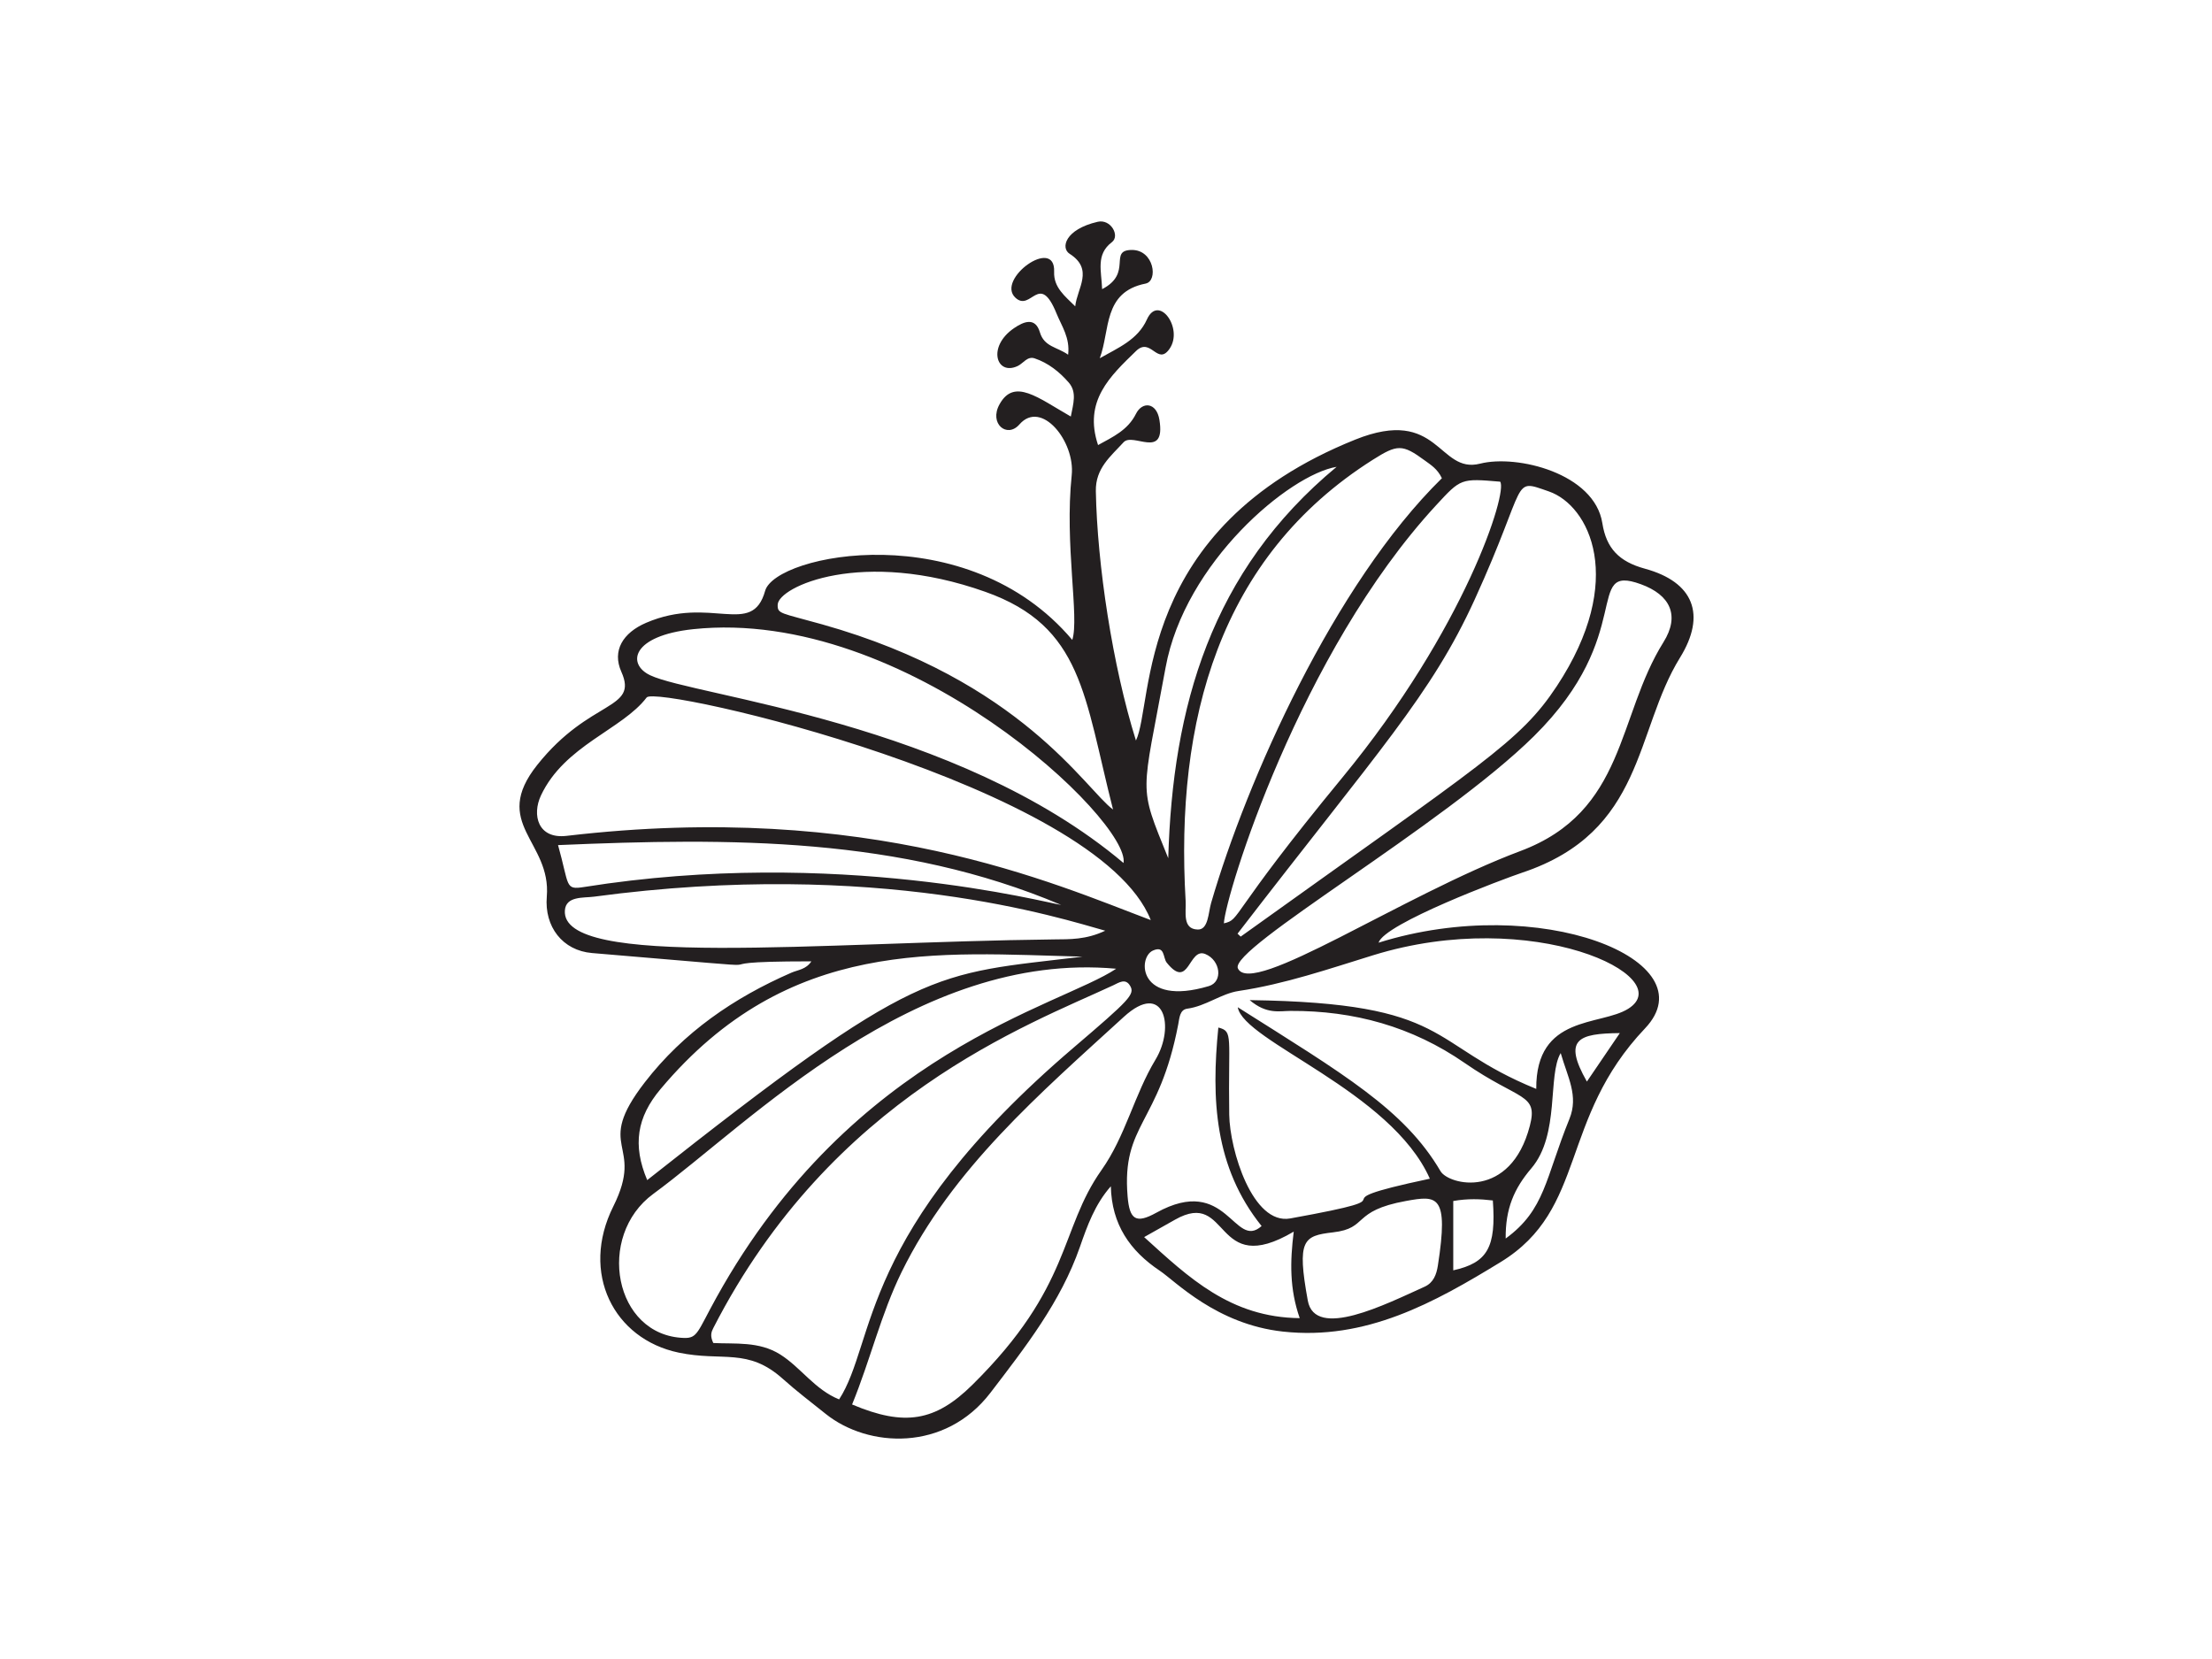 <?xml version="1.0" encoding="UTF-8" standalone="no"?>
<!DOCTYPE svg PUBLIC "-//W3C//DTD SVG 1.1//EN" "http://www.w3.org/Graphics/SVG/1.1/DTD/svg11.dtd">
<svg width="100%" height="100%" viewBox="0 0 400 300" version="1.1" xmlns="http://www.w3.org/2000/svg" xmlns:xlink="http://www.w3.org/1999/xlink" xml:space="preserve" xmlns:serif="http://www.serif.com/" style="fill-rule:evenodd;clip-rule:evenodd;stroke-linejoin:round;stroke-miterlimit:2;">
    <g transform="matrix(0.337,0,0,0.337,-2.107,-52.107)">
        <path d="M875.444,708.971C853.103,709.2 844.819,712.197 857.768,734.985C863.444,726.63 868.806,718.74 875.444,708.971ZM654.895,683.757C662.637,681.459 661.181,669.89 653.012,666.544C643.933,662.824 644.443,686.27 632.319,671.187C630.208,668.559 631.452,661.769 624.886,664.69C616.553,668.399 616.994,695.007 654.895,683.757ZM786.059,799.074L786.059,836.273C804.464,832.199 809.117,823.938 807.3,798.781C800.604,797.975 793.867,797.701 786.059,799.074ZM814.187,819.199C835.414,803.734 835.422,786.94 848.385,755.051C853.425,742.653 847.434,732.677 843.717,719.69C836.558,731.672 843.405,763.393 827.968,781.519C818.764,792.326 814.022,803.097 814.187,819.199ZM620.191,818.438C644.124,840.151 666.511,861.563 703.671,861.923C698.209,846.223 698.438,831.758 700.459,815.507C657.041,841.145 666.665,792.179 636.769,809.09C631.813,811.894 626.849,814.685 620.191,818.438ZM633.124,615.135C635.473,534.044 655.9,461.141 723.477,405.117C698.125,409.323 642.025,456.343 631.701,512.804C618.855,583.051 616.781,574.766 633.124,615.135ZM760.769,799.037C731.237,804.375 740.782,813.682 721.531,815.894C705.582,817.726 702.073,819.912 708.005,852.504C711.869,873.73 749.997,854.382 770.686,845.058C775.452,842.909 777.057,838.479 777.793,833.783C783.789,795.474 777.402,796.03 760.769,799.037ZM575.654,640.186C489.28,603.58 398.277,604.132 305.698,608.096C311.841,630.018 309.228,632.241 319.641,630.582C455.217,608.981 568.355,639.254 575.654,640.186ZM353.541,787.851C500.334,671.786 506.466,677.743 587.116,667.959C509.909,666.027 429.564,657.021 360.704,738.998C347.987,754.137 345.591,769.058 353.541,787.851ZM599.319,654.03C576.017,647.546 477.379,615.291 324.99,635.766C319.381,636.52 309.92,635.329 309.363,643.144C307.128,674.535 445.371,660.131 571.762,658.699C580.315,658.602 588.963,658.923 599.319,654.03ZM603.5,589.005C587.962,528.123 587.287,490.762 535.036,472.211C468.713,448.665 423.919,469.5 423.555,479.063C423.361,484.143 425.117,483.377 447.428,489.653C554.334,519.725 588.821,578.323 603.5,589.005ZM609.135,617.706C612.937,595.348 492.772,480.142 378.266,492.225C345.148,495.719 342.487,510.97 355.146,516.969C379.042,528.292 519.257,541.927 609.135,617.706ZM662.976,650.075C672.272,647.96 664.777,646.837 726.614,571.771C792.475,491.817 815.439,418.493 811.229,413.089C790.09,411.278 790.152,411.336 776.852,425.748C703.612,505.103 663.859,634.766 662.976,650.075ZM822.094,611.274C878.806,590.017 873.842,539.209 898.854,499.208C907.881,484.772 902.37,473.784 886.708,468.097C855.686,456.83 884.838,494.806 829.354,549.646C780.99,597.449 665.604,663.655 670.499,674.25C677.739,689.929 758.745,635.019 822.094,611.274ZM779.961,411.228C777.563,406.181 773.998,404.068 770.779,401.703C758.705,392.831 756.052,393.012 742.921,401.318C660.41,453.513 636.747,541.438 642.459,638.132C642.801,643.908 640.529,653.226 648.991,653.4C654.678,653.518 654.577,644.475 656.132,639.132C675.244,573.446 721.975,468.142 779.961,411.228ZM670.314,655.617C670.873,656.146 671.433,656.675 671.991,657.203C802.548,563.604 821.88,552.718 841.626,522.795C879.214,465.833 859.024,425.833 837.385,418.327C816.862,411.209 826.763,412.3 797.593,476.25C774.159,527.624 746.568,556.56 670.314,655.617ZM605.188,674.436C497.342,664.582 408.592,757.299 356.807,795.251C325.891,817.907 335.756,871.33 373.25,872.55C380.662,872.791 380.493,869.219 390.725,850.786C464.083,718.615 575.018,694.656 605.188,674.436ZM388.999,875.27C400.545,875.883 413.538,874.243 424.897,881.407C435.99,888.403 443.454,900.269 456.516,905.526C476.516,874.746 466.232,815.964 582.154,716.931C612.512,690.995 615.353,688.158 612.666,683.6C610.163,679.354 606.703,681.884 603.609,683.322C557.53,704.752 452.685,743.015 389.046,867.166C387.961,869.283 387.13,871.364 388.999,875.27ZM463.478,908.255C491.704,920.174 508.147,917.327 528.015,897.713C581.51,844.896 574.597,814.586 597.325,782.45C610.211,764.232 614.863,742.132 626.286,723.215C636.926,705.599 630.927,680.471 609.253,700.294C564.163,741.531 517.315,781.634 490.044,837.202C479.003,859.7 473.372,884.027 463.478,908.255ZM623.739,648.326C595.437,576.229 358.506,521.948 353.244,528.879C340.158,546.115 309.142,554.552 296.514,581.48C291.614,591.93 294.876,604.943 310.252,603.14C472.959,584.055 571.851,628.816 623.739,648.326ZM676.811,691.272C786.036,692.771 771.554,714.878 830.596,738.921C830.301,698.999 865.06,705.253 879.948,695.913C907.453,678.658 828.628,640.778 743.119,667.18C719.308,674.532 695.78,682.639 670.94,686.364C661.452,687.787 653.287,694.533 643.332,695.871C639.281,696.416 639.14,700.854 638.49,704.256C628.204,758.068 608.063,757.555 611.317,796.614C612.356,809.081 615.745,811.438 626.729,805.358C664.805,784.287 668.402,825.709 683.215,812.502C657.889,780.966 656.168,744.323 660.005,705.988C668.194,708.087 665.211,710.487 665.85,752.77C666.135,771.659 678.371,812.077 698.591,808.425C773.187,794.952 703.805,801.854 773.496,787.103C752.657,740.014 673.491,713.469 670.422,695.1C727.283,731.042 759.807,749.986 779.213,783.05C783.591,790.509 816.829,798.531 827.168,758.672C831.7,741.196 821.628,745.376 792.207,725.018C764.008,705.504 732.78,696.889 698.713,697.071C692.694,697.104 685.983,699.023 676.811,691.272ZM602.316,791.173C593.757,800.894 589.683,812.345 585.742,823.657C575.411,853.316 556.43,877.501 537.718,901.962C513.401,933.749 472.087,931.574 449.292,913.285C441.602,907.115 433.717,901.154 426.389,894.576C407.464,877.59 394.104,885.37 370.425,880.427C335.574,873.15 317.487,837.721 335.346,801.968C352.643,767.347 324.329,771.49 352.266,735.363C373.034,708.506 400.089,689.991 430.926,676.549C434.438,675.018 438.754,674.864 441.634,670.468C363.267,670.468 454.794,676.914 323.952,666.015C308.106,664.694 298.298,651.869 299.659,635.753C302.174,605.989 269.377,596.635 294.574,565.024C322.911,529.477 348.964,535.881 339.667,515.104C334.575,503.727 340.543,494.146 352.959,488.812C387.679,473.895 409.79,496.772 416.811,471.68C422.357,451.857 525.279,431.224 581.627,497.988C585.52,486.04 577.401,446.744 581.329,409.554C583.226,391.591 565.075,368.776 553.261,382.377C546.662,389.971 536.804,381.989 542.596,371.552C550.476,357.35 563.043,367.958 580.842,378.127C582.19,371.177 584.212,365.031 579.702,359.854C574.765,354.185 568.74,349.353 561.41,346.909C557.525,345.615 555.356,349.586 552.34,351.017C540.882,356.447 535.804,340.637 550.394,330.692C555.699,327.076 561.797,324.679 564.257,332.938C566.596,340.795 573.436,340.729 579.405,344.954C580.493,335.853 575.904,329.563 573.199,322.89C563.919,300.004 559.539,322.221 551.117,314.366C540.488,304.456 572.646,281.175 571.89,300.447C571.559,308.894 577.728,313.535 583.213,319.003C584.193,309.313 593.378,299.22 580.192,290.795C575.336,287.692 577.689,277.714 595.242,273.636C602.338,271.986 607.325,281.188 602.901,284.545C594.14,291.193 597.307,300.01 597.645,309.779C614.276,301.197 600.773,288.827 613.554,288.741C625.586,288.66 627.816,305.434 620.974,306.789C597.979,311.346 602.039,331.836 596.372,346.849C606.237,341.251 616.764,336.965 621.689,326.021C627.899,312.231 641.429,330.757 633.839,341.759C627.323,351.205 623.818,335.228 615.841,342.976C601.949,356.468 587.544,369.776 595.463,393.44C603.297,389.111 611.42,385.482 615.801,376.675C619.156,369.927 626.867,370.421 628.393,379.922C631.864,401.551 614.173,386.449 609.167,391.927C602.236,399.512 594.047,405.858 594.274,418.15C595.004,457.567 603.252,512.002 615.795,551.976C625.479,531.923 614.458,438.337 733.46,390.516C778.574,372.387 777.896,409.142 800.468,403.409C820.281,398.377 861.847,408.608 866.054,435.324C868.188,448.879 875.041,455.991 888.886,459.769C915.09,466.919 921.96,484.485 907.743,507.489C883.243,547.13 888.947,600.818 823.131,622.854C812.948,626.263 749.127,650.154 745.974,660.46C832.514,633.347 923.539,670.018 888.962,706.443C842.691,755.187 858.047,803.346 811.51,831.822C775.813,853.664 739.179,874.026 694.635,869.132C658.949,865.211 637.025,842.139 628.606,836.503C612.595,825.785 602.796,811.715 602.316,791.173Z" style="fill:rgb(35,31,32);fill-rule:nonzero;"/>
    </g>
</svg>
